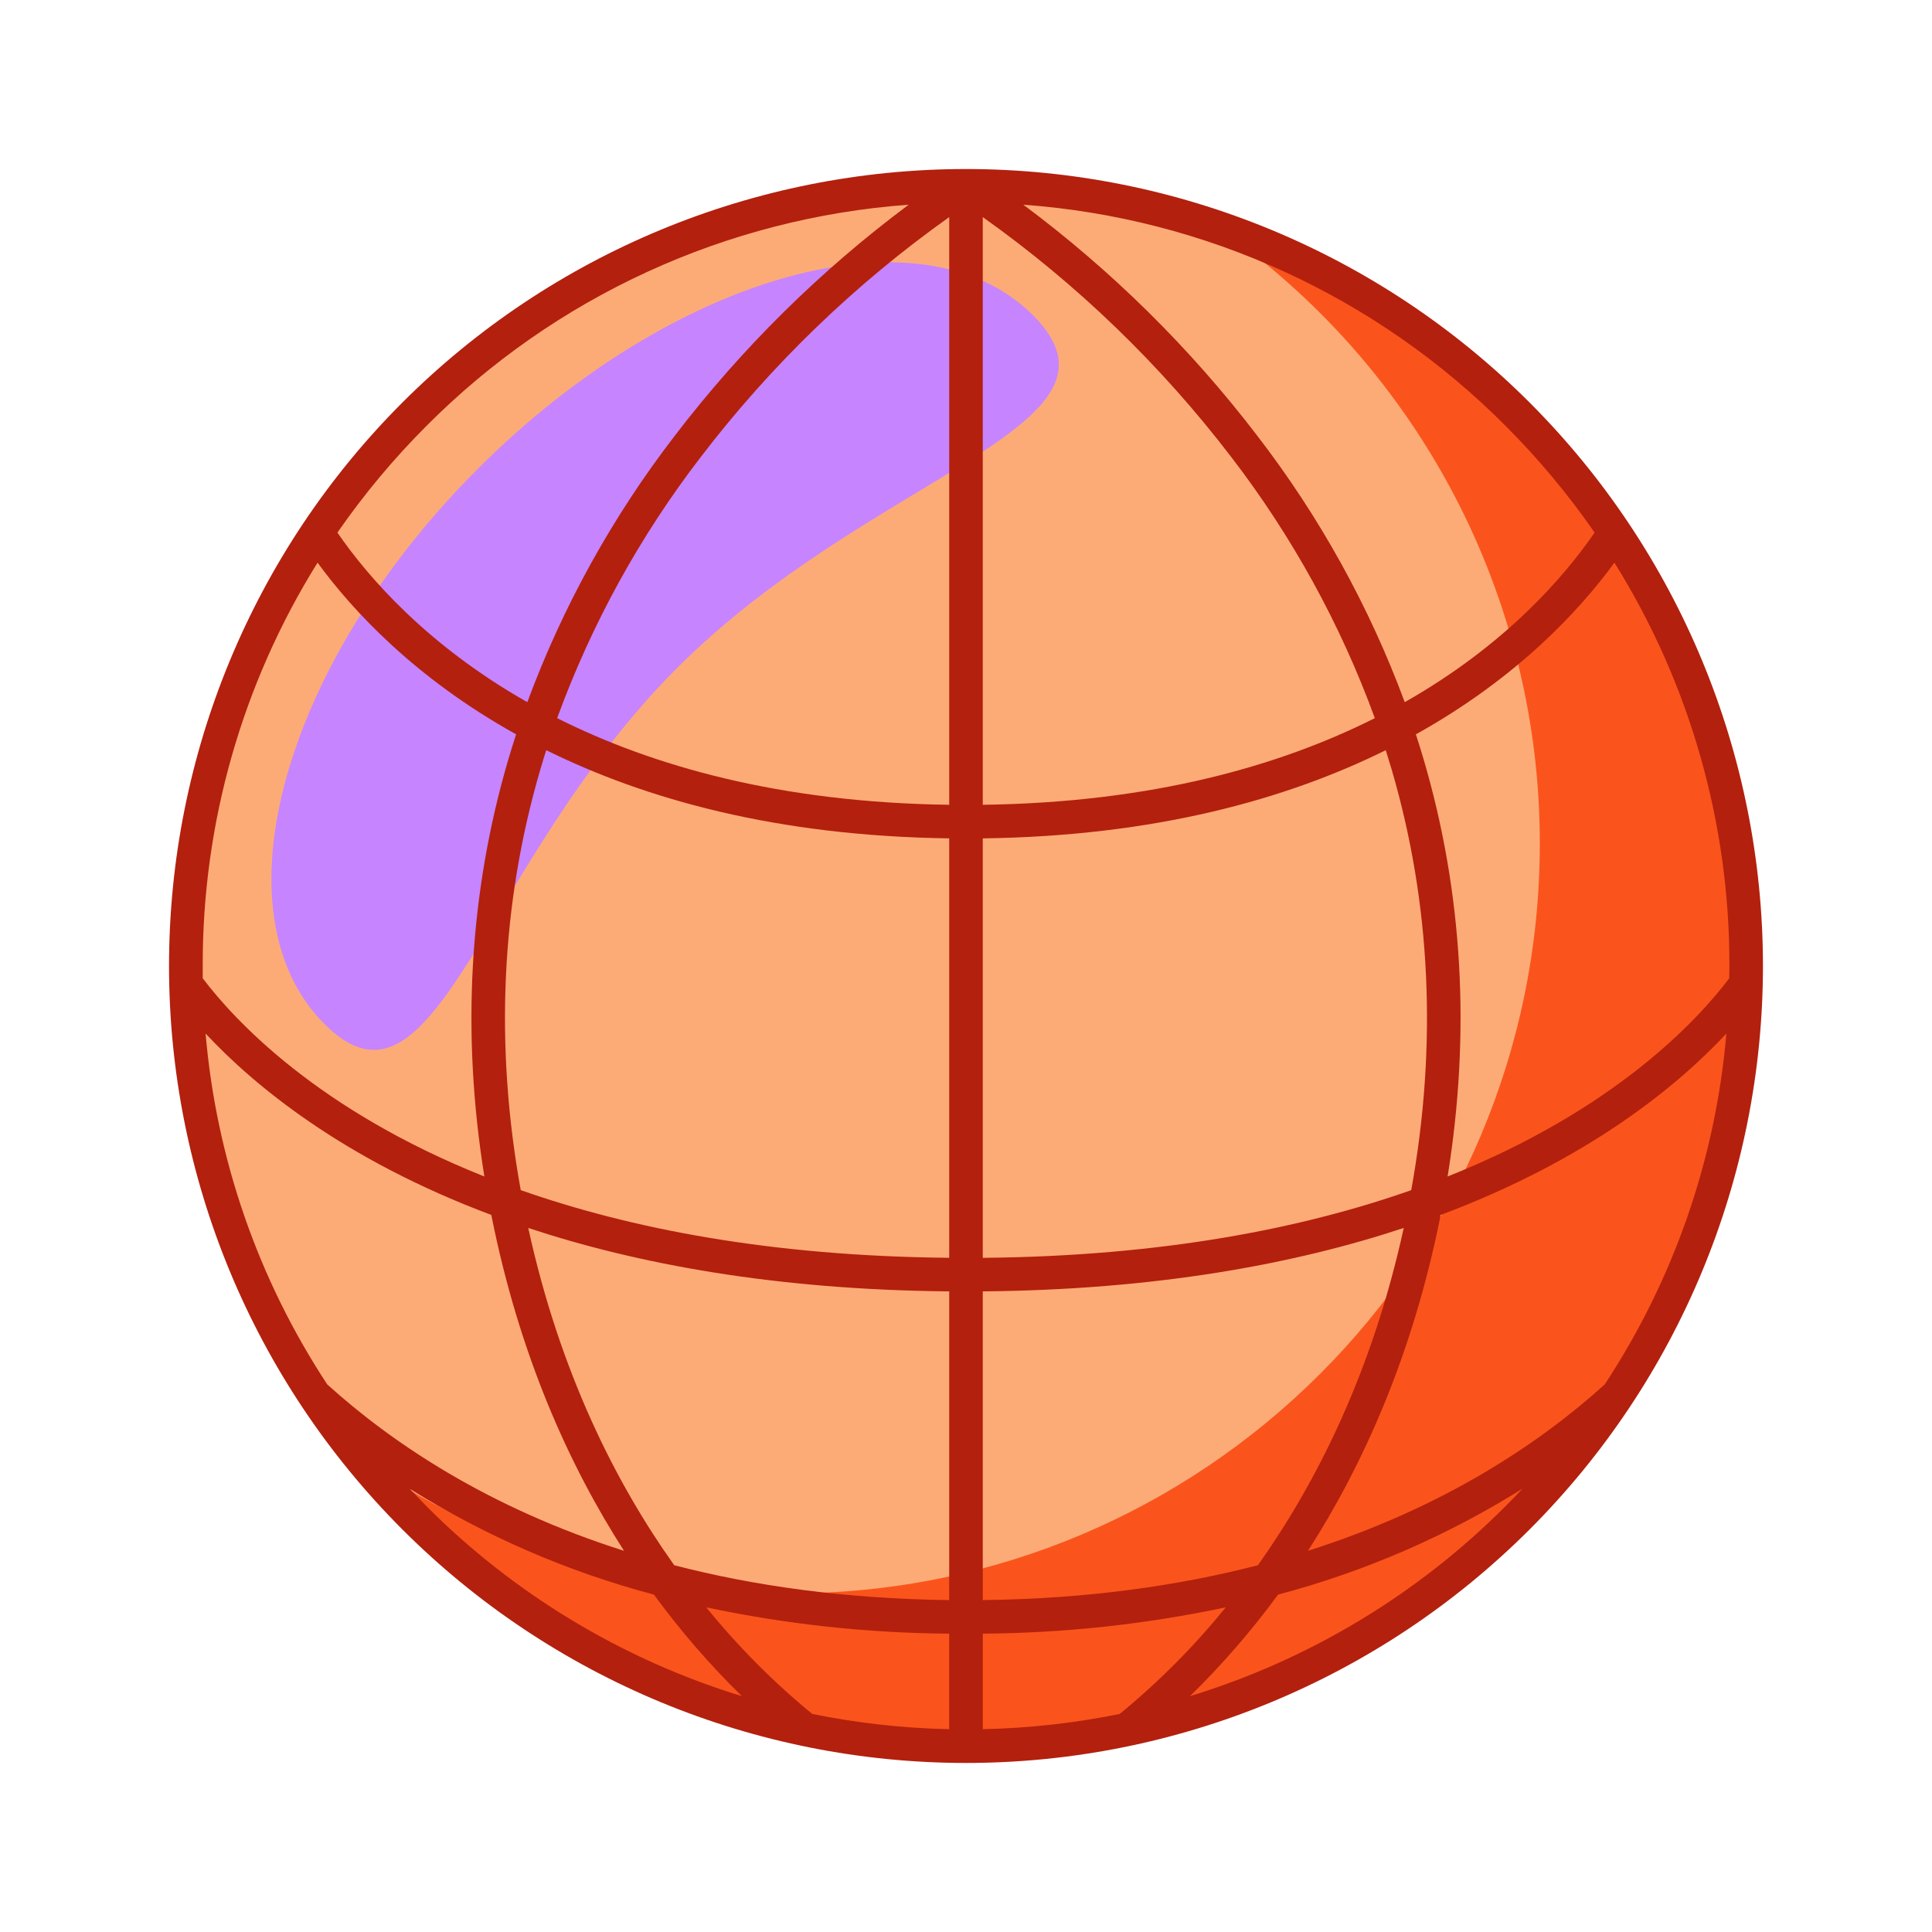 <svg width="100" height="100" viewBox="0 0 100 100" fill="none" xmlns="http://www.w3.org/2000/svg">
<g clip-path="url(#clip0_115_12243)">
<path d="M50 90.381C72.302 90.381 90.381 72.302 90.381 50C90.381 27.698 72.302 9.618 50 9.618C27.698 9.618 9.618 27.698 9.618 50C9.618 72.302 27.698 90.381 50 90.381Z" fill="#FDAB76"/>
<path d="M35.046 34.575C24.916 44.705 22.541 58.752 16.797 53.007C11.053 47.261 14.605 34.393 24.734 24.264C34.863 14.134 47.742 10.581 53.474 16.325C59.205 22.068 45.175 24.446 35.046 34.575Z" fill="#C684FF"/>
<path d="M90.382 50C90.382 72.302 72.303 90.381 50 90.381C44.008 90.387 38.091 89.057 32.678 86.488C27.265 83.918 22.494 80.174 18.711 75.528C25.213 80.064 32.954 82.489 40.882 82.475C62.321 82.478 79.7 65.1 79.7 43.66C79.705 37.389 78.188 31.21 75.28 25.653C72.372 20.097 68.159 15.329 63.004 11.758C78.927 17.17 90.382 32.247 90.382 50Z" fill="#FA541C"/>
<path d="M79.168 20.831C71.432 13.095 60.94 8.749 49.999 8.749C39.059 8.749 28.567 13.095 20.831 20.831C13.095 28.567 8.749 39.059 8.749 49.999C8.749 60.94 13.095 71.432 20.831 79.168C28.567 86.904 39.059 91.25 49.999 91.25C60.94 91.25 71.432 86.904 79.168 79.168C86.904 71.432 91.25 60.94 91.25 49.999C91.25 39.059 86.904 28.567 79.168 20.831ZM83.06 71.658C79.717 74.68 74.744 78.034 67.701 80.269C70.522 75.88 73.122 70.161 74.569 62.885C82.267 60.002 86.88 56.153 89.358 53.496C88.802 59.979 86.638 66.222 83.06 71.658ZM57.956 88.714C55.622 89.188 53.249 89.452 50.868 89.502V84.558C55.095 84.528 59.308 84.072 63.443 83.196C61.806 85.216 59.967 87.065 57.956 88.714ZM36.556 83.196C40.691 84.072 44.904 84.528 49.131 84.558V89.502C46.75 89.452 44.377 89.188 42.043 88.714C40.032 87.065 38.194 85.216 36.556 83.196ZM10.641 53.496C13.119 56.153 17.733 60.002 25.43 62.885C26.877 70.161 29.477 75.88 32.298 80.269C25.255 78.034 20.282 74.68 16.939 71.658C13.362 66.222 11.197 59.979 10.641 53.496ZM27.959 39.856C28.06 39.509 28.165 39.166 28.273 38.828C33.378 41.355 40.183 43.276 49.131 43.393V65.103C39.841 65.018 32.574 63.578 26.953 61.6C25.597 54.1 25.934 46.786 27.959 39.856ZM72.04 39.856C74.065 46.786 74.402 54.099 73.046 61.602C67.425 63.58 60.158 65.023 50.868 65.105V43.394C59.816 43.278 66.621 41.357 71.726 38.83C71.831 39.172 71.936 39.514 72.04 39.856ZM50.868 41.656V11.237C55.75 14.705 60.082 18.888 63.721 23.645C66.877 27.747 69.386 32.309 71.161 37.171C66.248 39.641 59.637 41.538 50.868 41.656ZM49.131 41.656C40.362 41.538 33.751 39.641 28.838 37.171C30.613 32.309 33.122 27.747 36.279 23.645C39.917 18.888 44.249 14.705 49.131 11.237V41.656ZM27.342 63.559C32.998 65.431 40.157 66.76 49.131 66.842V82.821C43.714 82.755 38.993 82.076 34.898 81.016C31.891 76.792 28.984 71.069 27.342 63.559ZM50.868 82.821V66.842C59.842 66.76 67.001 65.431 72.657 63.559C71.015 71.069 68.108 76.792 65.11 81.016C61.006 82.076 56.285 82.755 50.868 82.821ZM89.506 50.635C87.87 52.804 83.576 57.449 74.928 60.895C76.129 53.466 75.715 46.22 73.695 39.33C73.567 38.889 73.428 38.45 73.285 38.01C78.529 35.094 81.756 31.596 83.562 29.123C87.469 35.384 89.531 42.62 89.513 49.999C89.513 50.211 89.507 50.423 89.506 50.635ZM82.537 27.567C80.955 29.866 77.909 33.394 72.709 36.344C70.872 31.384 68.296 26.731 65.067 22.542C61.607 18.018 57.536 13.998 52.969 10.596C62.404 11.28 71.274 15.351 77.944 22.059C79.636 23.754 81.174 25.597 82.537 27.567ZM22.059 22.059C28.729 15.351 37.598 11.28 47.033 10.596C42.467 13.998 38.395 18.018 34.936 22.542C31.707 26.731 29.131 31.384 27.294 36.344C22.094 33.392 19.047 29.866 17.465 27.567C18.829 25.597 20.366 23.754 22.059 22.059ZM16.437 29.123C18.243 31.596 21.474 35.094 26.714 38.01C26.571 38.45 26.432 38.889 26.304 39.33C24.284 46.22 23.872 53.466 25.071 60.895C16.423 57.449 12.136 52.804 10.493 50.635C10.493 50.423 10.493 50.211 10.493 49.999C10.473 42.62 12.533 35.385 16.437 29.123ZM21.206 77.059C25.122 79.507 29.383 81.354 33.847 82.537C35.218 84.411 36.74 86.169 38.399 87.793C32.224 85.9 26.61 82.517 22.052 77.94C21.769 77.65 21.486 77.355 21.206 77.058V77.059ZM61.593 87.793C63.254 86.169 64.779 84.411 66.152 82.537C70.618 81.354 74.882 79.507 78.8 77.058C78.52 77.355 78.237 77.65 77.947 77.94C73.388 82.517 67.771 85.902 61.593 87.793Z" fill="#B3200E"/>
</g>
<defs>
<clipPath id="clip0_115_12243">
<rect width="82.5" height="82.5" fill="white" transform="translate(8.75 8.75)"/>
</clipPath>
</defs>
</svg>

